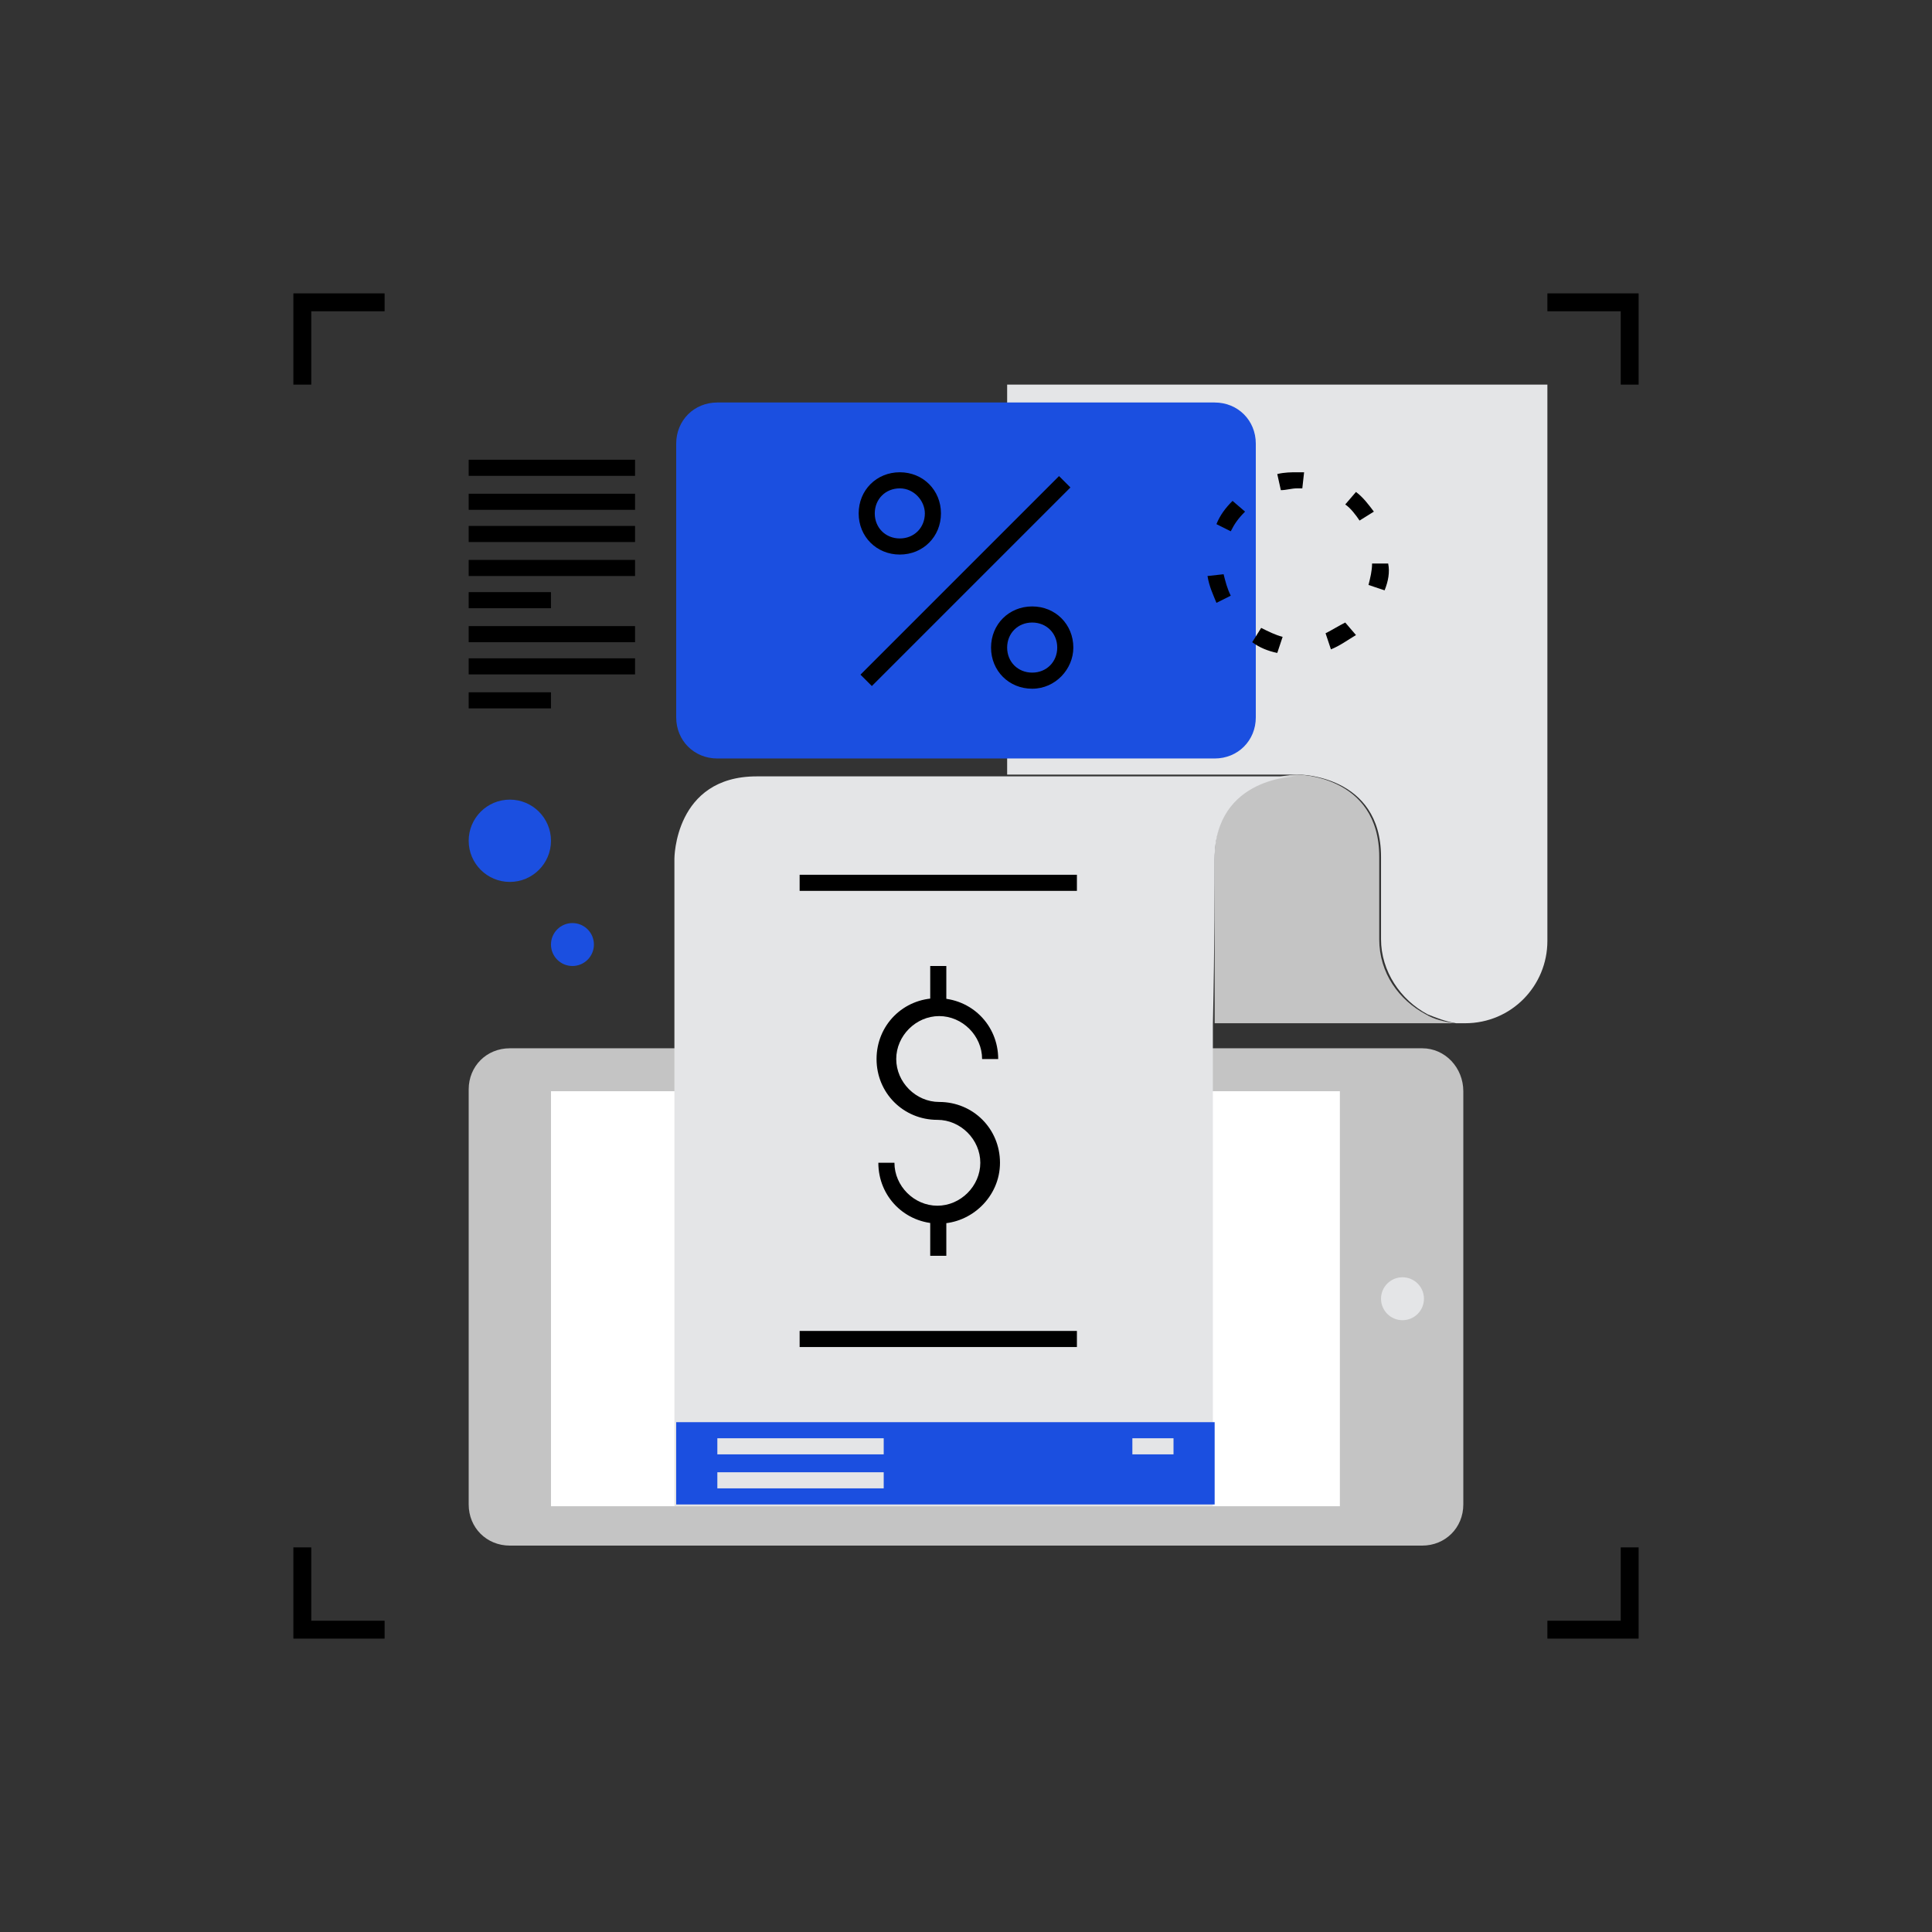 <?xml version="1.0" encoding="utf-8"?>
<!-- Generator: Adobe Illustrator 22.0.0, SVG Export Plug-In . SVG Version: 6.00 Build 0)  -->
<svg version="1.1" xmlns="http://www.w3.org/2000/svg" xmlns:xlink="http://www.w3.org/1999/xlink" x="0px" y="0px"
	 viewBox="0 0 108 108" style="enable-background:new 0 0 108 108;" xml:space="preserve">
<rect x="0" y="0" width="108" height="108" fill="#333333" stroke="none"/>
<style type="text/css">
	.st0{fill:#C4C4C4;}
	.st1{fill:#FFFFFF;}
	.st2{fill:#E4E5E7;}
	.st3{fill:none;}
	.st4{fill:#1B4FE0;}
</style>
<g id="titles">
</g>
<g id="art">
	<g>
		<g>
			<g>
				<polygon points="17.4,21.5 16.4,21.5 16.4,16.4 21.5,16.4 21.5,17.4 17.4,17.4 				"/>
			</g>
			<g>
				<polygon points="21.5,91.6 16.4,91.6 16.4,86.5 17.4,86.5 17.4,90.6 21.5,90.6 				"/>
			</g>
			<g>
				<polygon points="91.6,91.6 86.5,91.6 86.5,90.6 90.6,90.6 90.6,86.5 91.6,86.5 				"/>
			</g>
			<g>
				<polygon points="91.6,21.5 90.6,21.5 90.6,17.4 86.5,17.4 86.5,16.4 91.6,16.4 				"/>
			</g>
		</g>
		<g>
			<path class="st0" d="M79.5,58.6h-51c-1.3,0-2.3,1-2.3,2.3v23.2c0,1.3,1,2.3,2.3,2.3h51c1.3,0,2.3-1,2.3-2.3V61
				C81.8,59.7,80.8,58.6,79.5,58.6z"/>
		</g>
		<g>
			<rect x="30.8" y="61" class="st1" width="44.1" height="23.2"/>
		</g>
		<g>
			<circle class="st2" cx="78.4" cy="72.6" r="1.2"/>
		</g>
		<g>
			<g>
				<path class="st3" d="M79.8,56.8c0.4,0.2,1,0.4,1.6,0.5C80.8,57.2,80.3,57,79.8,56.8z"/>
			</g>
			<g>
				<path class="st3" d="M81.8,57.2c-0.2,0-0.3,0-0.5,0C81.5,57.2,81.7,57.2,81.8,57.2z"/>
			</g>
			<g>
				<path class="st2" d="M56.3,21.5v21.8c2.4,0,4.8,0,7,0h9.3c0,0,4.6,0,4.6,4.6s0,4.6,0,4.6c0,1.8,1.1,3.4,2.6,4.2
					c0.5,0.2,1,0.4,1.6,0.5c0,0,0,0,0,0c0.2,0,0.3,0,0.5,0c2.6,0,4.6-2.1,4.6-4.6V21.5H56.3z"/>
			</g>
			<g>
				<path class="st0" d="M81.3,57.2c-0.6-0.1-1.1-0.2-1.6-0.5c-1.5-0.8-2.6-2.3-2.6-4.2c0,0,0,0,0-4.6s-4.6-4.6-4.6-4.6
					s-4.6,0-4.6,4.6c0,1.3,0,4.8,0,9.3h13.9C81.7,57.2,81.5,57.2,81.3,57.2C81.4,57.2,81.4,57.2,81.3,57.2z"/>
			</g>
			<g>
				<path class="st2" d="M67.9,48c0-4.6,4.6-4.6,4.6-4.6h-9.3c-2.2,0-4.6,0-7,0c-6,0-11.9,0-13.9,0c-4.6,0-4.6,4.6-4.6,4.6v36.2
					h30.1c0,0,0-15.1,0-26.9C67.9,52.8,67.9,49.2,67.9,48z"/>
			</g>
		</g>
		<g>
			<path class="st4" d="M67.9,22.5H40.1c-1.3,0-2.3,1-2.3,2.3v15.3c0,1.3,1,2.3,2.3,2.3h27.8c1.3,0,2.3-1,2.3-2.3V24.8
				C70.2,23.5,69.2,22.5,67.9,22.5z"/>
		</g>
		<g>
			<g>
				<path d="M50.3,31C49,31,48,30,48,28.7c0-1.3,1-2.3,2.3-2.3s2.3,1,2.3,2.3C52.6,30,51.6,31,50.3,31z M50.3,27.3
					c-0.8,0-1.4,0.6-1.4,1.4c0,0.8,0.6,1.4,1.4,1.4s1.4-0.6,1.4-1.4C51.7,28,51.1,27.3,50.3,27.3z"/>
			</g>
			<g>
				<path d="M57.7,38.5c-1.3,0-2.3-1-2.3-2.3c0-1.3,1-2.3,2.3-2.3s2.3,1,2.3,2.3C60,37.4,59,38.5,57.7,38.5z M57.7,34.8
					c-0.8,0-1.4,0.6-1.4,1.4c0,0.8,0.6,1.4,1.4,1.4s1.4-0.6,1.4-1.4C59.1,35.4,58.5,34.8,57.7,34.8z"/>
			</g>
			<g>
				<rect x="46.1" y="32" transform="matrix(0.707 -0.707 0.707 0.707 -7.116 47.682)" width="15.7" height="0.9"/>
			</g>
		</g>
		<g>
			<rect x="26.2" y="25.7" width="9.3" height="0.9"/>
		</g>
		<g>
			<rect x="26.2" y="27.6" width="9.3" height="0.9"/>
		</g>
		<g>
			<rect x="26.2" y="29.4" width="9.3" height="0.9"/>
		</g>
		<g>
			<rect x="26.2" y="31.3" width="9.3" height="0.9"/>
		</g>
		<g>
			<rect x="26.2" y="33.1" width="4.6" height="0.9"/>
		</g>
		<g>
			<rect x="26.2" y="35" width="9.3" height="0.9"/>
		</g>
		<g>
			<rect x="26.2" y="36.8" width="9.3" height="0.9"/>
		</g>
		<g>
			<rect x="26.2" y="38.7" width="4.6" height="0.9"/>
		</g>
		<g>
			<g>
				<path d="M52.5,68.4c-1.9,0-3.4-1.5-3.4-3.4h0.9c0,1.3,1.1,2.4,2.4,2.4c1.3,0,2.4-1.1,2.4-2.4c0-1.3-1.1-2.4-2.4-2.4
					c-1.9,0-3.4-1.5-3.4-3.4s1.5-3.4,3.4-3.4c1.9,0,3.4,1.5,3.4,3.4h-0.9c0-1.3-1.1-2.4-2.4-2.4c-1.3,0-2.4,1.1-2.4,2.4
					c0,1.3,1.1,2.4,2.4,2.4c1.9,0,3.4,1.5,3.4,3.4C55.9,66.9,54.3,68.4,52.5,68.4z"/>
			</g>
			<g>
				<rect x="52" y="54" width="0.9" height="2.3"/>
			</g>
			<g>
				<rect x="52" y="67.9" width="0.9" height="2.3"/>
			</g>
		</g>
		<g>
			<rect x="37.8" y="79.5" class="st4" width="30.1" height="4.6"/>
		</g>
		<g>
			<rect x="40.1" y="80.4" class="st2" width="9.3" height="0.9"/>
		</g>
		<g>
			<rect x="44.7" y="74.4" width="15.5" height="0.9"/>
		</g>
		<g>
			<rect x="44.7" y="48.9" width="15.5" height="0.9"/>
		</g>
		<g>
			<rect x="63.3" y="80.4" class="st2" width="2.3" height="0.9"/>
		</g>
		<g>
			<rect x="40.1" y="82.3" class="st2" width="9.3" height="0.9"/>
		</g>
		<g>
			<path d="M71.4,36.5c-0.5-0.1-1-0.3-1.4-0.6l0.5-0.8c0.4,0.2,0.8,0.4,1.2,0.5L71.4,36.5z M74.4,36.3l-0.3-0.9
				c0.4-0.2,0.7-0.4,1.1-0.6l0.6,0.7C75.3,35.8,74.9,36.1,74.4,36.3z M68,33.7c-0.2-0.5-0.4-0.9-0.5-1.5l0.9-0.1
				c0.1,0.4,0.2,0.8,0.4,1.2L68,33.7z M77.4,33l-0.9-0.3c0.1-0.4,0.2-0.8,0.2-1.2l0.9,0v0C77.7,32,77.6,32.5,77.4,33z M68.8,29.7
				L68,29.3c0.2-0.5,0.5-0.9,0.9-1.3l0.7,0.6C69.2,29,69,29.3,68.8,29.7z M76,29.1c-0.2-0.3-0.5-0.7-0.8-0.9l0.6-0.7
				c0.4,0.3,0.7,0.7,1,1.1L76,29.1z M71.6,27.4l-0.2-0.9c0.4-0.1,0.8-0.1,1.1-0.1c0.1,0,0.2,0,0.4,0l-0.1,0.9c-0.1,0-0.2,0-0.3,0
				C72.2,27.3,71.9,27.4,71.6,27.4z"/>
		</g>
		<g>
			<circle class="st4" cx="32" cy="52.8" r="1.2"/>
		</g>
		<g>
			<circle class="st4" cx="28.5" cy="47" r="2.3"/>
		</g>
	</g>
</g>
</svg>
